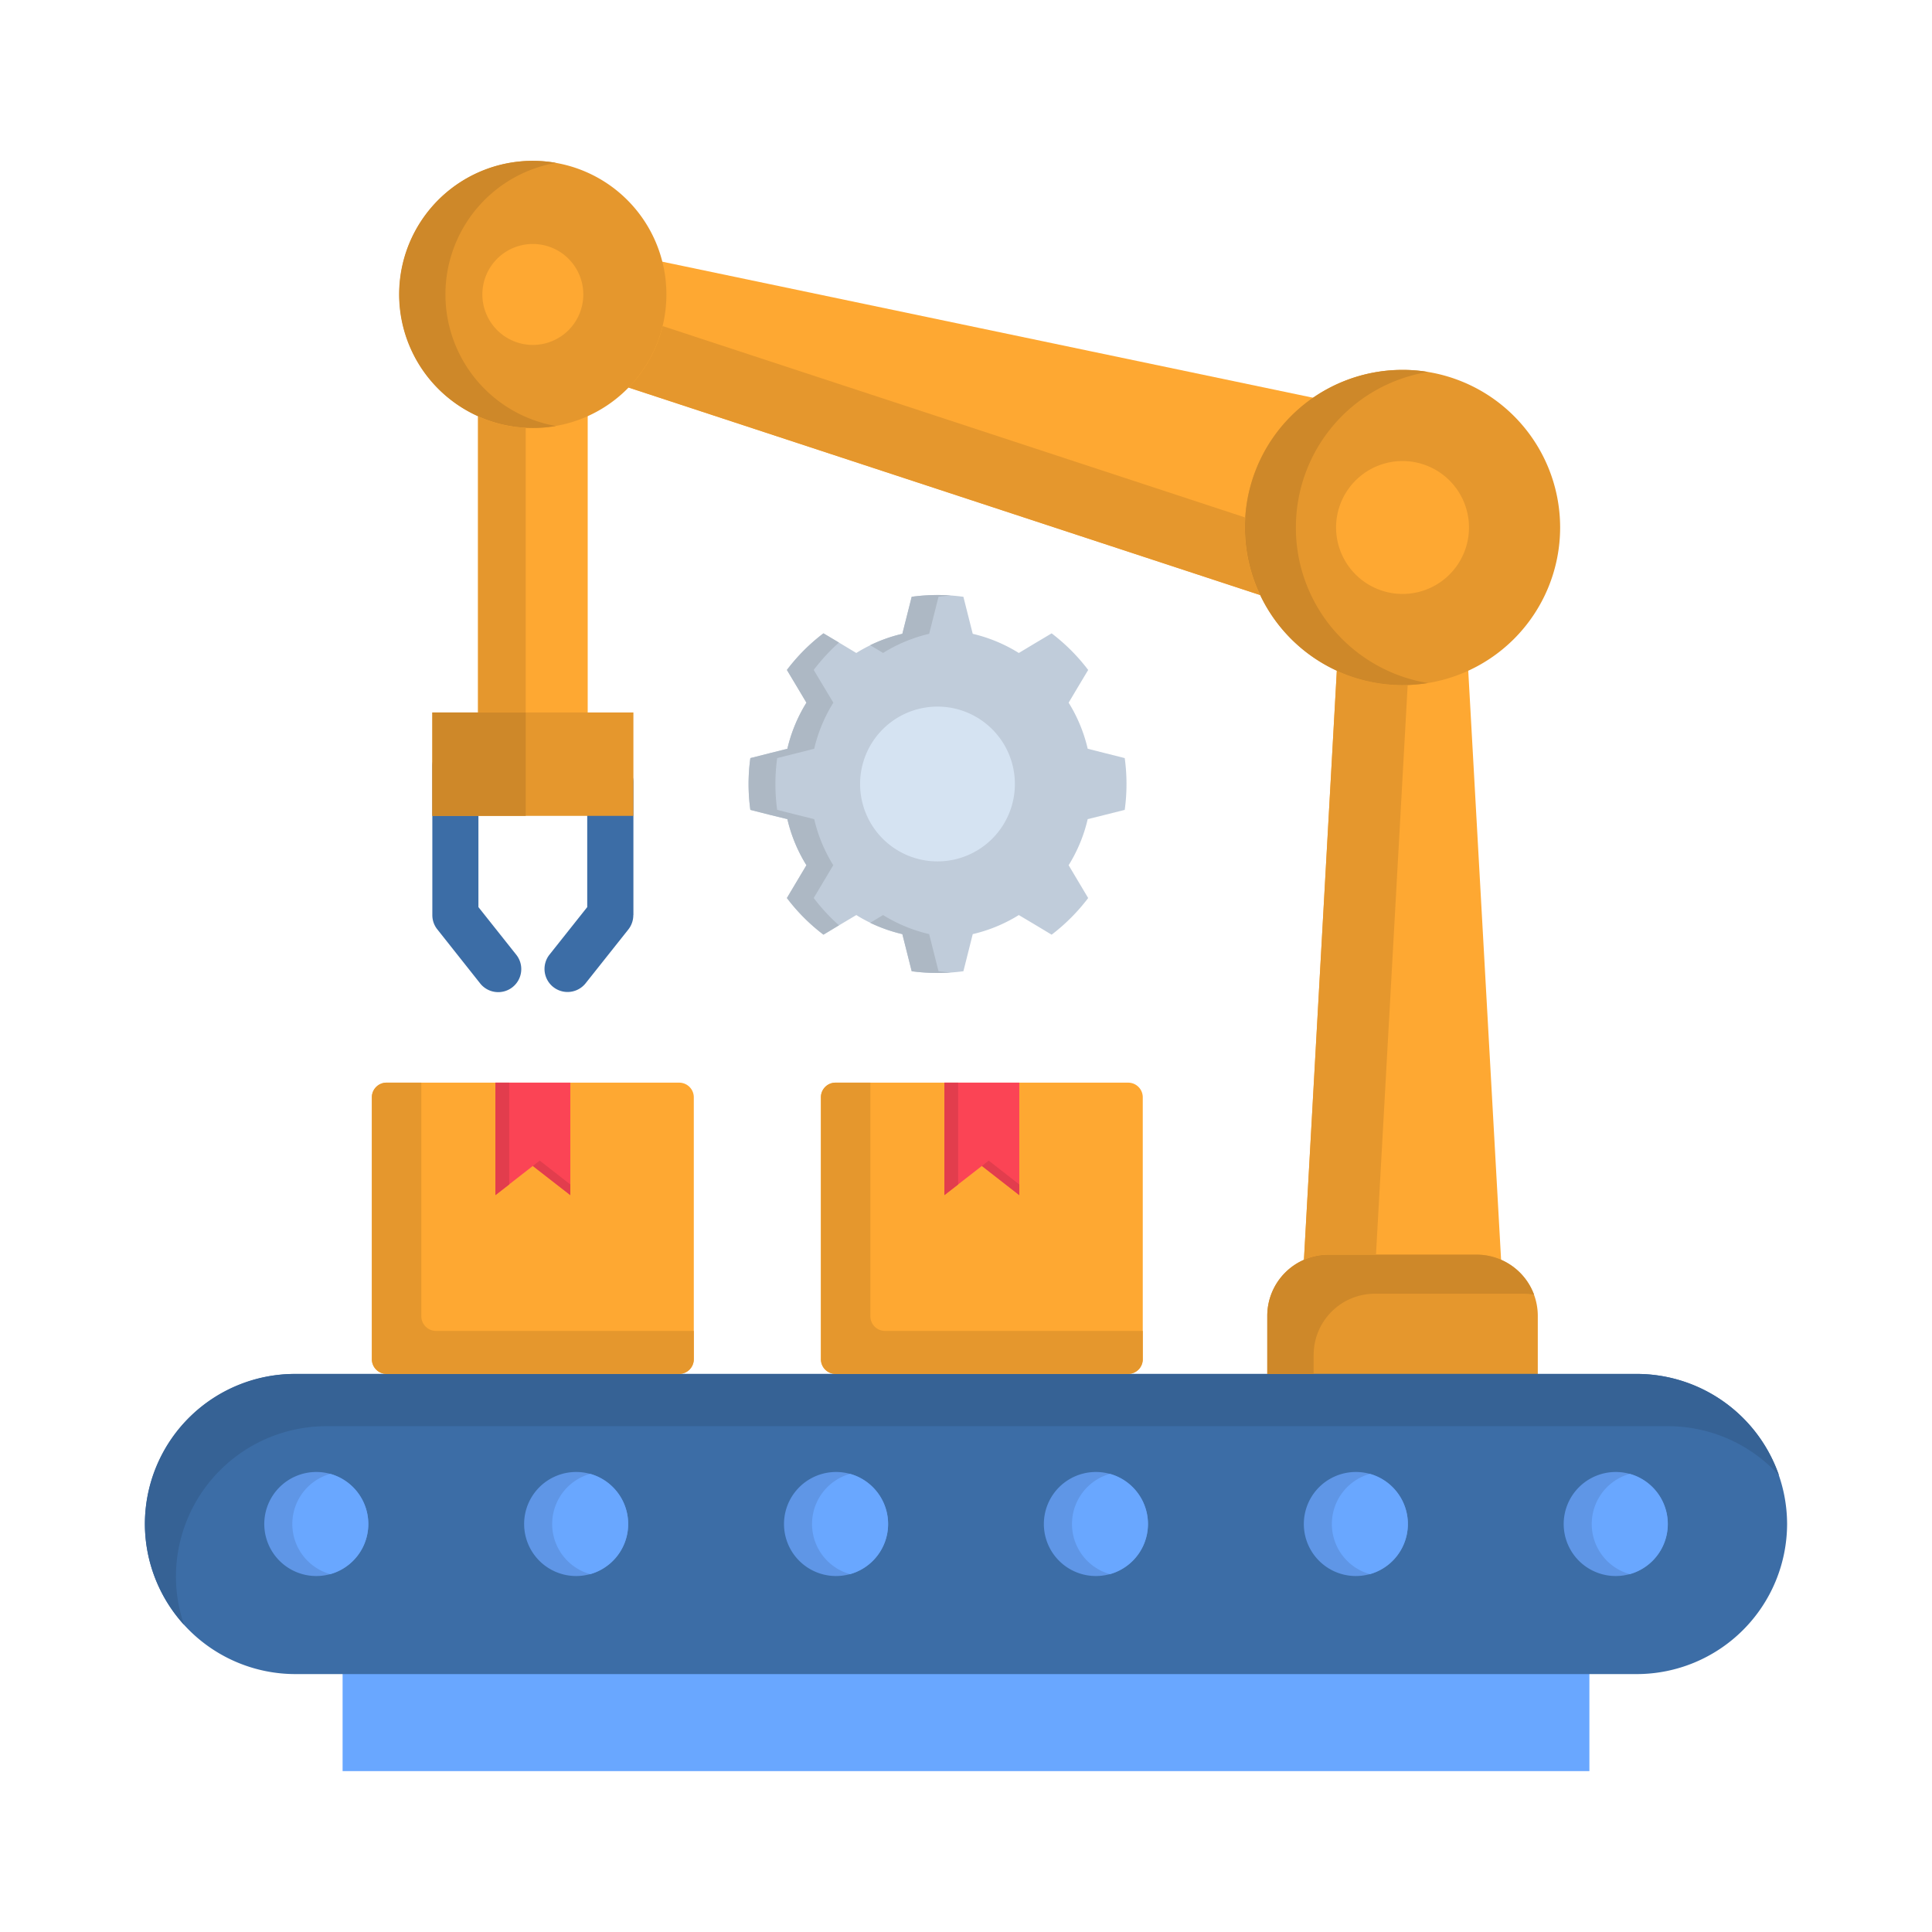 <svg xmlns="http://www.w3.org/2000/svg" version="1.1" xmlns:xlink="http://www.w3.org/1999/xlink" width="512" height="512" x="0" y="0" viewBox="0 0 512 512" style="enable-background:new 0 0 512 512" xml:space="preserve"><g transform="matrix(0.85,0,0,0.85,38.4,38.399)"><path fill="#3c6da6" d="M115.789 252.5a7.187 7.187 0 0 1-11.25 8.947l-13.348-16.842a7.094 7.094 0 0 1-1.574-4.488v-46.368a7.184 7.184 0 1 1 14.368 0v43.89zM137.355 261.45a7.187 7.187 0 0 1-11.249-8.947l11.8-14.864v-38.965a7.2 7.2 0 0 1 14.4 0v41.443h-.029a7.233 7.233 0 0 1-1.545 4.488z" opacity="1" data-original="#3c6da6"></path><path fill="#fea832" d="M103.869 69.304h34.186v116.605h-34.186z" opacity="1" data-original="#fea832"></path><path fill="#fea832" fill-rule="evenodd" d="m394.929 108.678-5.654 21.187-5.945 22.179-267.104-87.753 1.894-7.082 5.683-21.187 1.894-7.053 275.177 57.53z" opacity="1" data-original="#fea832"></path><path fill="#fea832" fill-rule="evenodd" d="M403.06 404.896H358.178l15.651-280.714h36.546l15.65 280.714z" opacity="1" data-original="#fea832"></path><path fill="#e5972d" fill-rule="evenodd" d="M434.273 438.324h-84.342v-73.3A19.093 19.093 0 0 1 368.962 346h46.28a19.093 19.093 0 0 1 19.031 19.031z" opacity="1" data-original="#e5972d"></path><path fill="#fea832" fill-rule="evenodd" d="M75.337 292.372h91.22a4.558 4.558 0 0 1 4.576 4.546v81.69a4.583 4.583 0 0 1-4.576 4.576h-91.22a4.6 4.6 0 0 1-4.576-4.576v-81.69a4.577 4.577 0 0 1 4.576-4.546z" opacity="1" data-original="#fea832"></path><path fill="#fb4455" fill-rule="evenodd" d="M109.289 292.372h23.345v35.06l-11.687-9.093-11.658 9.093z" opacity="1" data-original="#fb4455"></path><path fill="#e5972d" fill-rule="evenodd" d="M392.1 168.423a49.137 49.137 0 1 0-49.137-49.137 49.255 49.255 0 0 0 49.137 49.137z" opacity="1" data-original="#e5972d"></path><path fill="#fea832" fill-rule="evenodd" d="M392.1 140.007a20.721 20.721 0 1 0-20.721-20.721 20.765 20.765 0 0 0 20.721 20.721z" opacity="1" data-original="#fea832"></path><path fill="#e5972d" fill-rule="evenodd" d="M120.947 88.248A41.632 41.632 0 1 0 79.33 46.63a41.7 41.7 0 0 0 41.617 41.618z" opacity="1" data-original="#e5972d"></path><path fill="#fea832" fill-rule="evenodd" d="M120.947 62.368A15.738 15.738 0 1 0 105.21 46.63a15.765 15.765 0 0 0 15.737 15.738zM215.315 292.372h91.25a4.552 4.552 0 0 1 4.546 4.546v81.69a4.577 4.577 0 0 1-4.546 4.576h-91.25a4.577 4.577 0 0 1-4.546-4.576v-81.69a4.552 4.552 0 0 1 4.546-4.546z" opacity="1" data-original="#fea832"></path><path fill="#fb4455" fill-rule="evenodd" d="M249.268 292.372h23.344v35.06l-11.657-9.093-11.687 9.093z" opacity="1" data-original="#fb4455"></path><path fill="#e5972d" d="M89.617 176.962h62.688v32.233H89.617z" opacity="1" data-original="#e5972d"></path><path fill="#c0ccda" fill-rule="evenodd" d="M293.945 210.215A47.713 47.713 0 0 1 288 224.583l2.739 4.6 3.352 5.624a59.572 59.572 0 0 1-11.391 11.43l-5.625-3.381-4.605-2.739a47.692 47.692 0 0 1-14.368 5.945l-1.311 5.217-1.6 6.353a59.653 59.653 0 0 1-16.116 0l-1.6-6.353-1.312-5.217a47.713 47.713 0 0 1-14.368-5.945l-4.6 2.739-5.624 3.381a58.733 58.733 0 0 1-11.4-11.425l3.352-5.624 2.739-4.6a47.713 47.713 0 0 1-5.945-14.368l-5.217-1.282-6.324-1.6a59.1 59.1 0 0 1 0-16.146l6.324-1.6 5.217-1.311a47.692 47.692 0 0 1 5.945-14.368l-2.739-4.6-3.352-5.6a58.755 58.755 0 0 1 11.4-11.424l5.624 3.351 4.6 2.769a47.774 47.774 0 0 1 14.368-5.974l1.312-5.188 1.6-6.353a58.879 58.879 0 0 1 16.116 0l1.6 6.353 1.311 5.188a47.753 47.753 0 0 1 14.368 5.974l4.605-2.769 5.625-3.351a59.6 59.6 0 0 1 11.391 11.411l-3.352 5.6-2.739 4.6a47.692 47.692 0 0 1 5.945 14.368l5.188 1.311 6.354 1.6a59.2 59.2 0 0 1 0 16.146l-6.354 1.6z" opacity="1" data-original="#c0ccda"></path><path fill="#d5e3f2" fill-rule="evenodd" d="M271.242 199.257a24.131 24.131 0 1 1-24.131-24.131 24.123 24.123 0 0 1 24.131 24.131z" opacity="1" data-original="#d5e3f2"></path><path fill="#69a7ff" d="M61.639 464.554H450.36v42.463H61.639z" opacity="1" data-original="#69a7ff"></path><g fill-rule="evenodd"><path fill="#3c6da6" d="M46.805 383.184H465.2a46.916 46.916 0 0 1 46.8 46.805 46.91 46.91 0 0 1-46.8 46.776H46.805A46.929 46.929 0 0 1 0 429.989a46.935 46.935 0 0 1 46.805-46.8z" opacity="1" data-original="#3c6da6"></path><path fill="#5f96e6" d="M53.421 413.756a16.219 16.219 0 1 1-16.2 16.233 16.219 16.219 0 0 1 16.2-16.233zm405.158 0a16.219 16.219 0 1 1-16.233 16.233 16.239 16.239 0 0 1 16.233-16.233zm-81.049 0a16.219 16.219 0 1 1-16.2 16.233 16.219 16.219 0 0 1 16.2-16.233zm-81.02 0a16.219 16.219 0 1 1-16.233 16.233 16.219 16.219 0 0 1 16.233-16.233zm-81.02 0a16.219 16.219 0 1 1-16.233 16.233 16.238 16.238 0 0 1 16.233-16.233zm-81.02 0a16.219 16.219 0 1 1-16.233 16.233 16.213 16.213 0 0 1 16.233-16.233z" opacity="1" data-original="#5f96e6"></path><path fill="#366295" d="M56.481 399.476H474.9a46.779 46.779 0 0 1 34.593 15.358 47 47 0 0 0-44.3-31.65H46.805a46.726 46.726 0 0 0-34.594 78.222 46.4 46.4 0 0 1-2.535-15.125 46.953 46.953 0 0 1 46.805-46.805z" opacity="1" data-original="#366295"></path><path fill="#69a7ff" d="M57.792 445.61a16.247 16.247 0 0 1 0-31.271 16.236 16.236 0 0 1 0 31.271zm405.159-31.271a16.236 16.236 0 0 1 0 31.271 16.236 16.236 0 0 1 0-31.271zm-81.02 0a16.247 16.247 0 0 1 0 31.271 16.236 16.236 0 0 1 0-31.271zm-81.049 0a16.236 16.236 0 0 1 0 31.271 16.246 16.246 0 0 1 0-31.271zm-81.021 0a16.236 16.236 0 0 1 0 31.271 16.236 16.236 0 0 1 0-31.271zm-81.02 0a16.246 16.246 0 0 1 0 31.271 16.236 16.236 0 0 1 0-31.271z" opacity="1" data-original="#69a7ff"></path><path fill="#e5972d" d="M86.179 365.2v-72.83H75.337a4.577 4.577 0 0 0-4.576 4.546v81.69a4.6 4.6 0 0 0 4.576 4.576h91.22a4.583 4.583 0 0 0 4.576-4.576v-8.83H90.754a4.6 4.6 0 0 1-4.575-4.576zM226.186 365.2v-72.83h-10.871a4.552 4.552 0 0 0-4.546 4.546v81.69a4.577 4.577 0 0 0 4.546 4.576h91.25a4.577 4.577 0 0 0 4.546-4.576v-8.83h-80.379a4.577 4.577 0 0 1-4.546-4.576z" opacity="1" data-original="#e5972d"></path><path fill="#e23d4d" d="M113.574 324.109v-31.737h-4.285v35.06zm9.53-7.431-2.157 1.661 11.687 9.093v-3.323zM253.552 324.109v-31.737h-4.284v35.06zm9.53-7.431-2.127 1.661 11.657 9.093v-3.323z" opacity="1" data-original="#e23d4d"></path><path fill="#ce8829" d="M364.386 377.21a19.093 19.093 0 0 1 19.031-19.031H429.7a19.005 19.005 0 0 1 3.409.291A19.107 19.107 0 0 0 415.242 346h-46.28a19.079 19.079 0 0 0-19.031 19.031v18.157h14.455z" opacity="1" data-original="#ce8829"></path><path fill="#e5972d" d="m383.825 346 9.88-177.6c-.525 0-1.049.029-1.6.029a48.64 48.64 0 0 1-20.488-4.489L361.355 347.6a19.017 19.017 0 0 1 7.607-1.6z" opacity="1" data-original="#e5972d"></path><path fill="#ce8829" d="M358.849 119.286a49.077 49.077 0 0 1 41.18-48.495 47.094 47.094 0 0 0-7.927-.642 49.137 49.137 0 0 0 0 98.274c.554 0 1.078-.029 1.6-.029a56.249 56.249 0 0 0 6.324-.612 49.162 49.162 0 0 1-27.8-14.806 46.513 46.513 0 0 1-4.984-6.207 48.9 48.9 0 0 1-8.393-27.483z" opacity="1" data-original="#ce8829"></path><path fill="#e5972d" d="M343.053 116.168 161.428 56.481a41.852 41.852 0 0 1-10.638 19.177l196.926 64.7a48.671 48.671 0 0 1-4.751-21.071c0-1.049.029-2.1.088-3.118z" opacity="1" data-original="#e5972d"></path><path fill="#ce8829" d="M93.7 46.63A41.655 41.655 0 0 1 128.146 5.6a41.644 41.644 0 1 0-7.2 82.653 41.866 41.866 0 0 0 7.2-.612A41.665 41.665 0 0 1 93.7 46.63zM118.732 176.962H89.617v32.233H118.732v-23.286z" opacity="1" data-original="#ce8829"></path><path fill="#e5972d" d="M103.869 176.962h14.863V88.189a40.925 40.925 0 0 1-14.863-3.584z" opacity="1" data-original="#e5972d"></path><path fill="#adb8c4" d="M244.517 246.062a47.713 47.713 0 0 1-14.368-5.945l-4.021 2.419a49.292 49.292 0 0 0 10.025 3.526l1.312 5.217 1.6 6.353a59.278 59.278 0 0 0 12.24.379 55.232 55.232 0 0 1-3.876-.379l-1.6-6.353zM230.149 158.4a47.774 47.774 0 0 1 14.368-5.974l1.312-5.188 1.6-6.353a55.867 55.867 0 0 1 3.876-.408 65.374 65.374 0 0 0-4.2-.146 60.7 60.7 0 0 0-8.043.554l-1.6 6.353-1.312 5.188a47.68 47.68 0 0 0-10.025 3.555zm-21.625 5.3a59.145 59.145 0 0 1 7.869-8.539l-4.837-2.885a58.755 58.755 0 0 0-11.4 11.424l3.352 5.6 2.739 4.6a47.692 47.692 0 0 0-5.945 14.368l-5.217 1.311-6.324 1.6a59.1 59.1 0 0 0 0 16.146l6.324 1.6 5.217 1.282a47.713 47.713 0 0 0 5.945 14.368l-2.739 4.6-3.352 5.624a58.733 58.733 0 0 0 11.4 11.425l4.837-2.915a58.823 58.823 0 0 1-7.869-8.51l3.352-5.624 2.74-4.6a47.69 47.69 0 0 1-5.946-14.368l-5.187-1.282-6.354-1.6a59.1 59.1 0 0 1 0-16.146l6.354-1.6 5.187-1.311a47.729 47.729 0 0 1 5.975-14.368l-2.769-4.6z" opacity="1" data-original="#adb8c4"></path></g></g></svg>